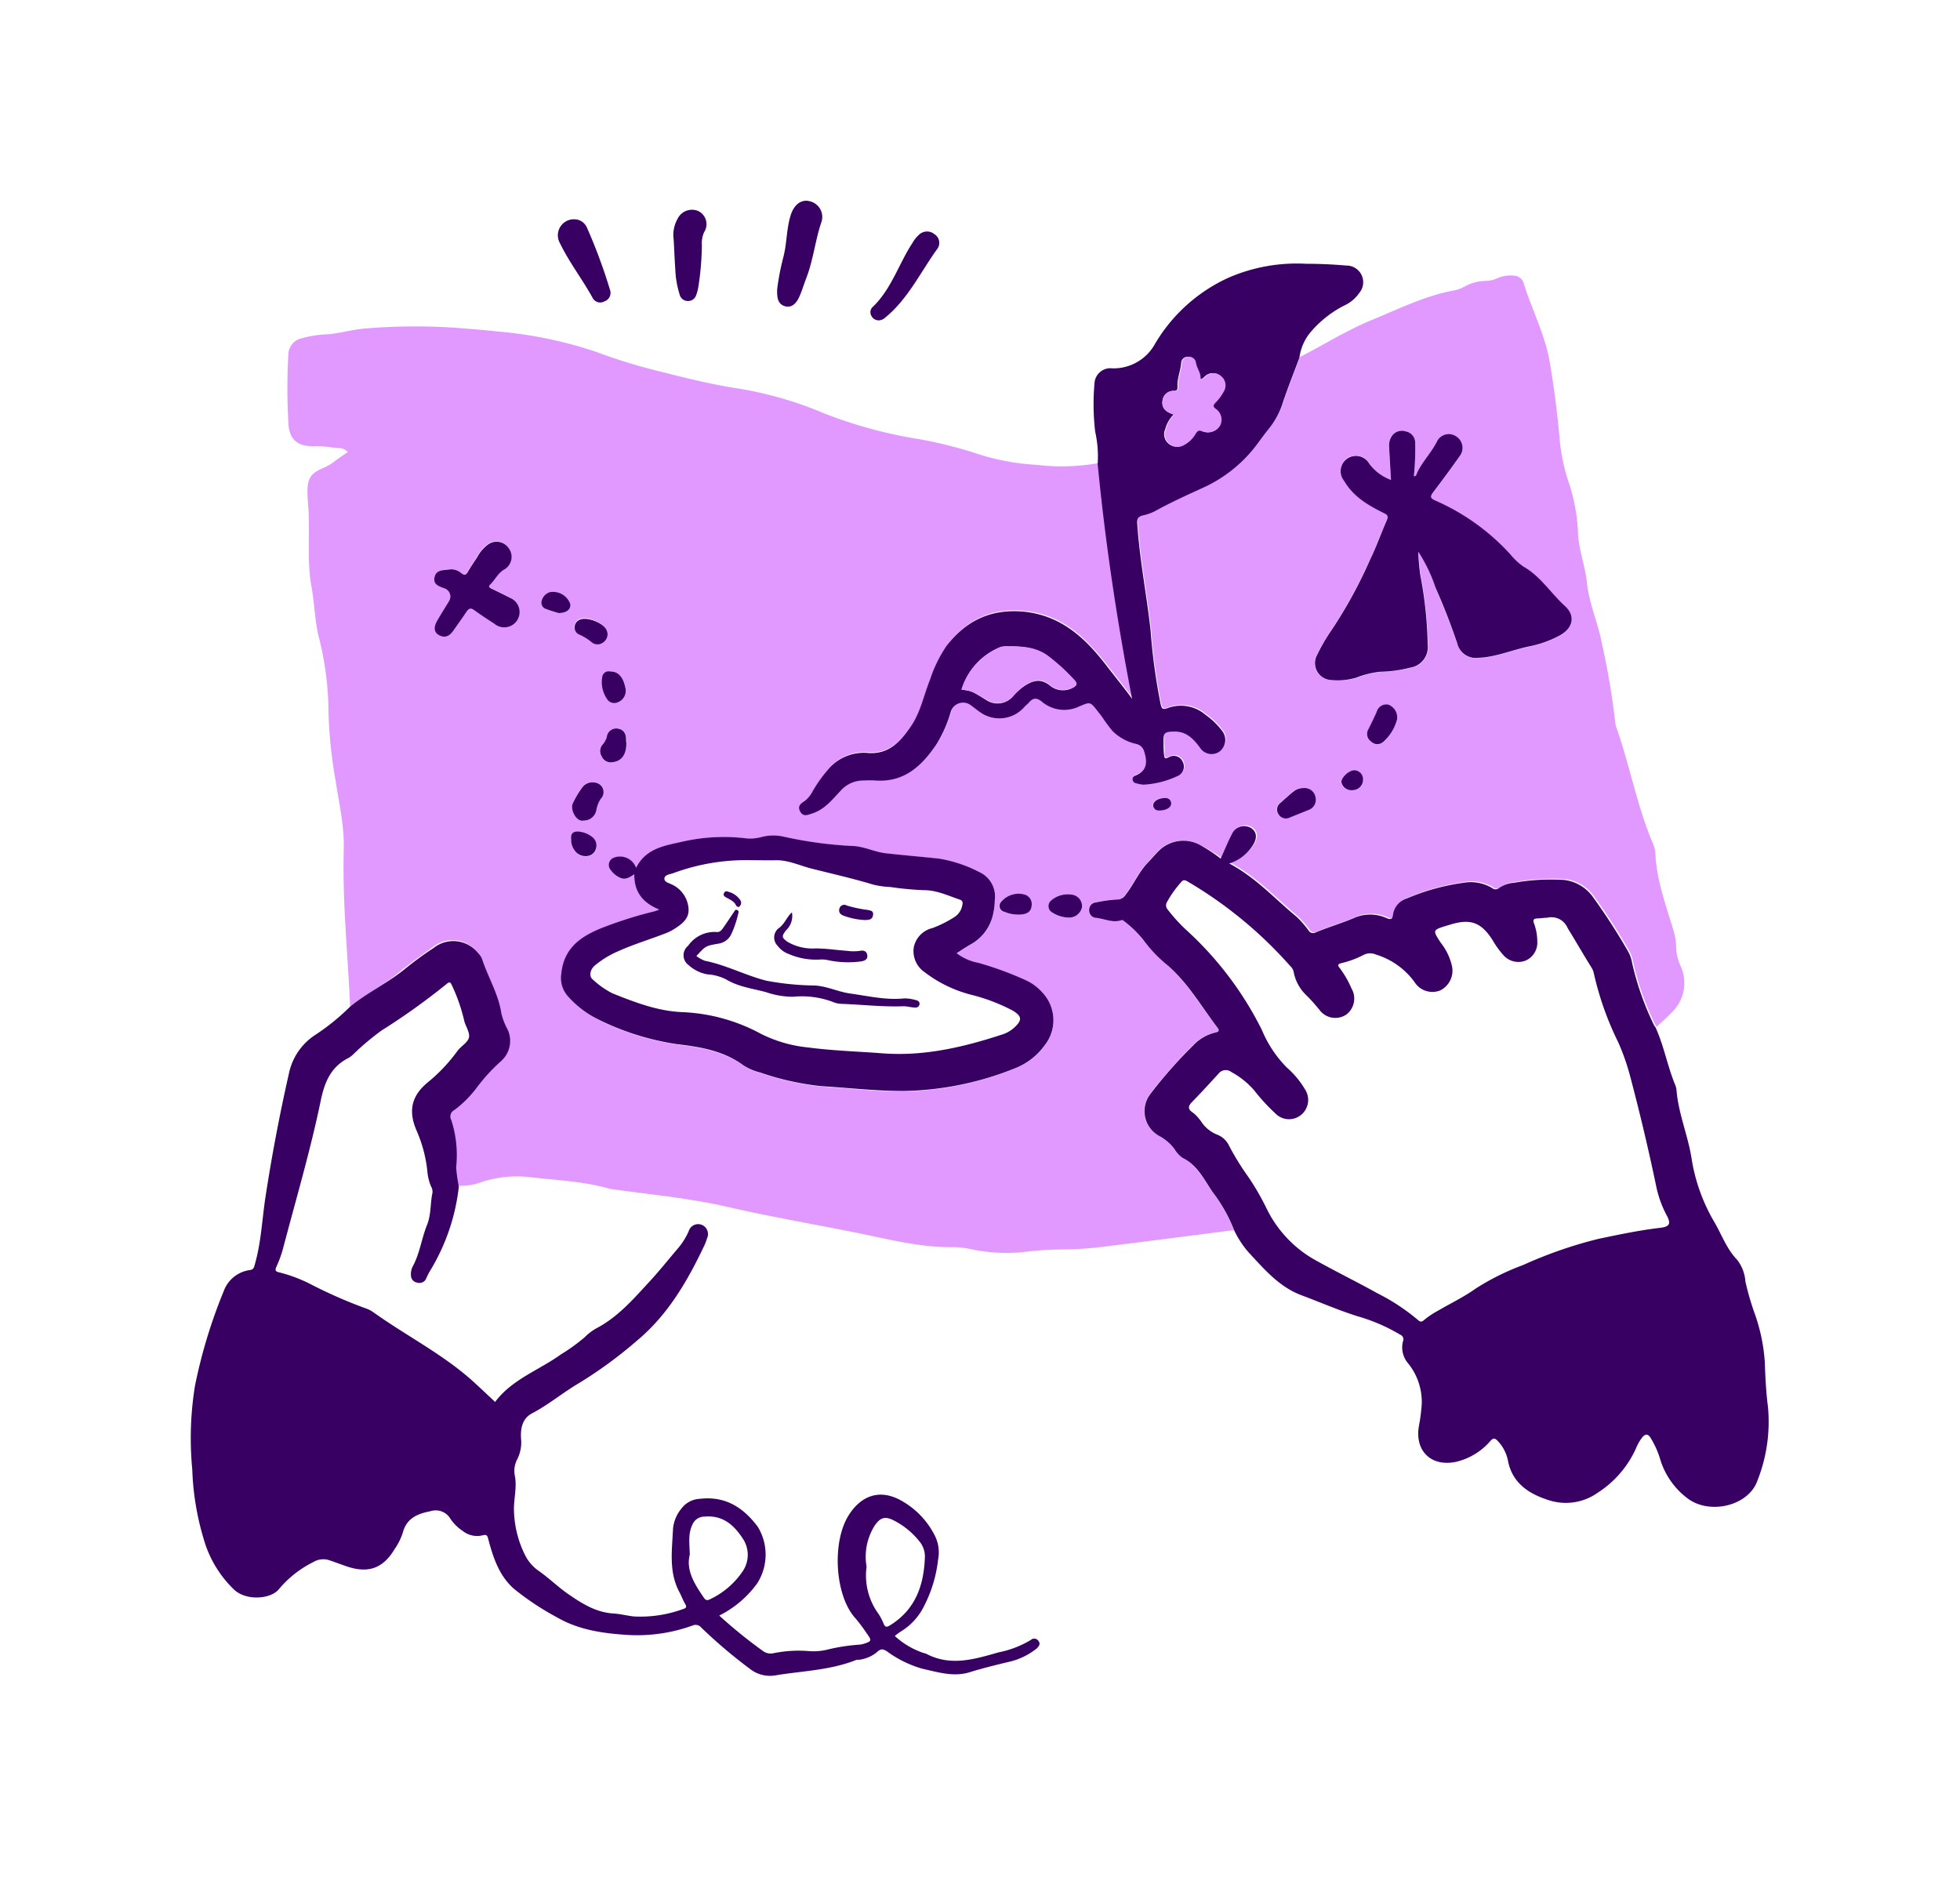 <svg xmlns="http://www.w3.org/2000/svg" viewBox="0 0 268.09 256.68"><defs><style>.cls-1{fill:#e199ff;}.cls-2{fill:#380062;}</style></defs><g id="Layer_3" data-name="Layer 3"><path class="cls-1" d="M47.89,137.68c-.31-7.16-1.07-14.3-.87-21.48.09-3.17-.63-6.26-1.11-9.38a62.75,62.75,0,0,1-1-10.59,42.84,42.84,0,0,0-1.41-9.51c-.45-2.15-.51-4.36-.9-6.51-.58-3.17-.26-6.34-.37-9.51,0-1.14-.17-2.28-.18-3.42,0-1.89.5-2.6,2.23-3.3a7.31,7.31,0,0,0,1.64-1c.52-.39,1.06-.75,1.65-1.16a1.57,1.57,0,0,0-1.19-.53c-1.11-.07-2.2-.31-3.32-.27-2.32.08-3.49-.83-3.61-3.13a81.88,81.88,0,0,1,0-9.53,2.29,2.29,0,0,1,1.81-2.09,15.21,15.21,0,0,1,3.65-.55c1.67-.16,3.28-.64,4.93-.78a81.44,81.44,0,0,1,13.88,0c1.42.12,2.84.23,4.24.39a57.14,57.14,0,0,1,13.74,2.85,74.31,74.31,0,0,0,7.86,2.45c3.67.92,7.33,1.87,11.1,2.46a50.44,50.44,0,0,1,11.9,3.38,62.09,62.09,0,0,0,13.21,3.6,60.31,60.31,0,0,1,8.24,2.1,31.79,31.79,0,0,0,7.83,1.41,28,28,0,0,0,8.38-.24c1,10.71,2.62,21.34,4.71,32.13-1.23-1.68-2.4-3.1-3.53-4.57-3-3.84-6.32-7-11.61-7.38-4.44-.35-7.65,1.39-10.24,4.7a18.57,18.57,0,0,0-2.27,4.65c-.86,2.15-1.3,4.49-2.64,6.41s-2.87,3.75-5.71,3.61a6.39,6.39,0,0,0-5.25,1.87,18.54,18.54,0,0,0-2.46,3.37,3.91,3.91,0,0,1-1.12,1.33c-.54.37-.92.82-.55,1.46s1,.43,1.63.23c1.75-.57,2.8-2,4-3.23a4.1,4.1,0,0,1,3.06-1.28,13.89,13.89,0,0,1,1.58,0c4,.3,6.42-2,8.38-5a17.71,17.71,0,0,0,1.93-4.4,1.75,1.75,0,0,1,2.74-.89c.46.31.88.67,1.35,1a4.54,4.54,0,0,0,6-.79c.19-.21.42-.37.6-.58.56-.65,1-.71,1.78-.11a4.73,4.73,0,0,0,5.14.62c1.46-.61,1.44-.64,2.46.65.23.29.46.58.68.88a19.67,19.67,0,0,0,1.37,1.85,6.65,6.65,0,0,0,3.21,1.76,1.47,1.47,0,0,1,1.16,1.18c.45,1.46.27,2.53-1.24,3.16a.52.52,0,0,0-.38.57.57.57,0,0,0,.5.48,4.41,4.41,0,0,0,1,.19,12.6,12.6,0,0,0,4.63-1.17,1.41,1.41,0,0,0,.7-2,1.31,1.31,0,0,0-1.89-.57c-.54.25-.65.11-.65-.4s0-1.11-.06-1.67c-.05-1.26.16-1.43,1.47-1.45,1.66,0,2.62,1,3.51,2.19a1.88,1.88,0,0,0,2.68.54,2,2,0,0,0,.44-2.71,10.15,10.15,0,0,0-2.36-2.31,5.17,5.17,0,0,0-5.21-.91c-.61.18-.76.16-.92-.52a82.09,82.09,0,0,1-1.38-10.09c-.54-4.89-1.5-9.72-1.83-14.63-.05-.74.19-1,.83-1.14a6.58,6.58,0,0,0,1.56-.55c2.12-1.16,4.3-2.18,6.5-3.17a19.1,19.1,0,0,0,7.69-6.24c.51-.69,1-1.4,1.57-2.06a10.9,10.9,0,0,0,1.81-3.52c.68-2,1.47-4,2.22-6,3.32-1.71,6.5-3.71,10-5.14,3.68-1.51,7.26-3.3,11.24-4a5.74,5.74,0,0,0,1.46-.59,6,6,0,0,1,2.67-.68,3.9,3.9,0,0,0,1.61-.36,4.54,4.54,0,0,1,2.27-.36,1.45,1.45,0,0,1,1.34,1c1.1,3.63,2.92,7,3.57,10.81.58,3.35,1,6.72,1.32,10.1a26.07,26.07,0,0,0,1.18,6.08,25,25,0,0,1,1.38,7.35c.12,2.3,1,4.47,1.22,6.73.32,2.92,1.57,5.58,2.08,8.44a101.41,101.41,0,0,1,1.76,10.41,3.45,3.45,0,0,0,.22,1c1.8,5.13,2.77,10.51,4.87,15.55a4.55,4.55,0,0,1,.42,1.51c.15,3.62,1.4,7,2.42,10.39a8.52,8.52,0,0,1,.42,2.46,6.69,6.69,0,0,0,.61,2.6,5.52,5.52,0,0,1-1.27,6.39c-.63.67-1.33,1.28-2,1.92a3.31,3.31,0,0,1-.29-.47,39.41,39.41,0,0,1-2.93-8.37,4.8,4.8,0,0,0-.59-1.65,84.66,84.66,0,0,0-4.78-7.39,5.65,5.65,0,0,0-3.95-2.32,28.89,28.89,0,0,0-6.83.39,4,4,0,0,0-2.07.73.7.7,0,0,1-.91,0,5.7,5.7,0,0,0-3.56-.78,30.52,30.52,0,0,0-8.12,2.19,2.73,2.73,0,0,0-1.89,2.22c-.08.66-.32.69-.84.49a5.5,5.5,0,0,0-4.25-.14c-1.78.78-3.65,1.31-5.44,2.06a.73.73,0,0,1-1-.21,13.41,13.41,0,0,0-1.63-1.88c-3-2.47-5.62-5.41-9.25-7.32a5.82,5.82,0,0,0,3.11-2.3c.72-1,.75-1.91-.06-2.51a1.82,1.82,0,0,0-2.63.7c-.59,1.11-1,2.28-1.58,3.45A21.43,21.43,0,0,0,164,115.5a4.76,4.76,0,0,0-5.44.76c-.55.48-1,1.09-1.52,1.62-1.29,1.31-2,3-3.11,4.47a1.37,1.37,0,0,1-1.23.66,18.32,18.32,0,0,0-2.84.4,1,1,0,0,0-.93,1.1,1,1,0,0,0,.9,1c1.15.1,2.26.73,3.46.34a.35.35,0,0,1,.4.11,14.5,14.5,0,0,1,2.69,2.62,17.86,17.86,0,0,0,3.26,3.41c2.78,2.44,4.62,5.61,6.82,8.51.25.32.33.57-.23.69a6.11,6.11,0,0,0-3.08,1.79,62.79,62.79,0,0,0-5.77,6.53,3.86,3.86,0,0,0,1.22,5.88,6.47,6.47,0,0,1,2,1.74,3.78,3.78,0,0,0,1.12,1.22c2,1,2.93,3,4.11,4.68a21.31,21.31,0,0,1,2.94,5.22c-6.13.78-12.25,1.59-18.38,2.33a44.61,44.61,0,0,1-4.9.31,46.18,46.18,0,0,0-5.64.37,23.14,23.14,0,0,1-7.09-.42,12.77,12.77,0,0,0-2.29-.27c-4.22.09-8.28-.92-12.35-1.76-6.2-1.28-12.44-2.32-18.61-3.74-5.14-1.18-10.35-1.67-15.55-2.39a4.34,4.34,0,0,1-.72-.13c-3.59-1-7.31-1.14-11-1.57a15.45,15.45,0,0,0-6.4.7,8,8,0,0,1-3.18.5,23,23,0,0,1-.37-2.64,15.57,15.57,0,0,0-.66-6.47,1,1,0,0,1,.45-1.4,15.27,15.27,0,0,0,3-3,24.58,24.58,0,0,1,3.3-3.62,3.7,3.7,0,0,0,.94-4.4,9.23,9.23,0,0,1-.84-2.15c-.39-2.67-1.83-5-2.65-7.48a2.4,2.4,0,0,0-.51-.77,4.34,4.34,0,0,0-6.14-.7c-1.4,1-2.77,2-4.08,3C52.89,134.52,50.18,135.79,47.89,137.68ZM90.16,124.4a3.83,3.83,0,0,1-.68.33,56,56,0,0,0-6.19,1.9c-3.19,1.17-6.1,2.67-6.47,6.66a3.75,3.75,0,0,0,1,3.14,13.24,13.24,0,0,0,3.72,2.89,36.29,36.29,0,0,0,11,3.54c3.25.38,6.42.93,9.17,2.89a7.48,7.48,0,0,0,2.31,1,37.72,37.72,0,0,0,8.29,1.86c3.76.23,7.52.7,11.29.67A42.56,42.56,0,0,0,139,146.07a9.05,9.05,0,0,0,3.88-3.06,5.51,5.51,0,0,0-.34-7.29,6.72,6.72,0,0,0-2.15-1.6,45.2,45.2,0,0,0-6.59-2.42,6.88,6.88,0,0,1-2.94-1.31c.69-.43,1.29-.86,1.94-1.21a6.19,6.19,0,0,0,3-3.93,9.31,9.31,0,0,0,.28-2.1,3.67,3.67,0,0,0-2.07-3.83,18.4,18.4,0,0,0-5.6-1.87c-2.37-.25-4.74-.45-7.1-.71-1.51-.16-2.89-.89-4.42-1a55.61,55.61,0,0,1-9.61-1.27,6.39,6.39,0,0,0-3.22.06,5.83,5.83,0,0,1-2.2.13,25.51,25.51,0,0,0-8.75.53c-2.39.51-4.81,1-6.09,3.52a2.34,2.34,0,0,0-3-1.4,1.06,1.06,0,0,0-.45,1.74,3,3,0,0,0,1.46,1.1c.69.2,1.19-.21,1.74-.54C86.72,122,87.9,123.48,90.16,124.4Zm100.1-58.76a6.49,6.49,0,0,1-3-2.3,2.09,2.09,0,1,0-3.42,2.38c1.25,2.17,3.3,3.34,5.42,4.4.54.27.65.47.41,1-.78,1.78-1.42,3.63-2.28,5.37a62.63,62.63,0,0,1-5.23,9.58,24.55,24.55,0,0,0-2,3.43A2.31,2.31,0,0,0,182,93a8.79,8.79,0,0,0,3.57-.29,12.84,12.84,0,0,1,3.23-.8,17.4,17.4,0,0,0,4.12-.56,2.83,2.83,0,0,0,2.41-3.14,54.81,54.81,0,0,0-1-9.48,26.55,26.55,0,0,1-.28-3.23,21,21,0,0,1,2.27,4.82c1.07,2.51,2.07,5.08,3,7.68a2.59,2.59,0,0,0,2.84,2c2.44-.07,4.68-1.07,7-1.56a14.62,14.62,0,0,0,4.26-1.54c1.76-1,2.1-2.67.62-4-1.92-1.74-3.3-4-5.62-5.35a8.89,8.89,0,0,1-1.83-1.7,30.34,30.34,0,0,0-10.24-7.35c-.73-.31-.76-.56-.31-1.15,1.23-1.62,2.44-3.26,3.61-4.92a1.85,1.85,0,0,0-.44-2.69,1.8,1.8,0,0,0-2.65.65c-.79,1.54-2,2.79-2.76,4.38-.07.15-.08.44-.41.38a36.28,36.28,0,0,0,.18-4.54A1.57,1.57,0,0,0,192.23,59a1.65,1.65,0,0,0-2,.86,2.29,2.29,0,0,0-.25,1.26ZM61.64,77.87h-.18c-.77.12-1.73,0-2,1s.48,1.27,1.28,1.56a1.18,1.18,0,0,1,.67,1.79c-.52.87-1.06,1.74-1.58,2.61s-.43,1.54.19,2,1.4.22,2-.59,1.25-1.76,1.85-2.66c.29-.44.55-.45,1-.15.9.65,1.83,1.26,2.77,1.87A2.1,2.1,0,1,0,69.7,81.7c-.82-.42-1.66-.82-2.49-1.23-.25-.13-.54-.25-.19-.58.72-.66,1.1-1.6,2-2.1a2,2,0,0,0,.52-2.87,2,2,0,0,0-2.78-.53,5.17,5.17,0,0,0-1.55,1.8c-.42.69-.87,1.35-1.28,2-.25.43-.49.44-.87.15A2.14,2.14,0,0,0,61.64,77.87Zm18.2,34.36a1.73,1.73,0,0,0,1.73-1.47,4.24,4.24,0,0,1,.59-1.53,1.31,1.31,0,0,0-.15-2,1.77,1.77,0,0,0-2.24.27,12.42,12.42,0,0,0-1.41,2.31C77.93,110.69,78.87,112.49,79.84,112.23ZM191.09,98.4a1.86,1.86,0,0,0-1.21-2,1.37,1.37,0,0,0-1.58,1c-.36.81-.75,1.61-1.15,2.4a1.27,1.27,0,0,0,.39,1.66,1.21,1.21,0,0,0,1.62.08A6.18,6.18,0,0,0,191.09,98.4Zm-12.82,9.39a2.15,2.15,0,0,0-1.45.5c-.58.46-1.12,1-1.67,1.46a1.15,1.15,0,0,0-.29,1.64,1.17,1.17,0,0,0,1.55.39l2.49-1a1.49,1.49,0,0,0,1-1.74A1.51,1.51,0,0,0,178.27,107.79Zm-92.6-6.1v-.47c0-.8-.27-1.43-1.1-1.56A1.29,1.29,0,0,0,83,100.8a2.82,2.82,0,0,1-.66,1.08,1.35,1.35,0,0,0-.09,1.56,1.33,1.33,0,0,0,1.3.82C84.92,104.21,85.67,103.32,85.67,101.69Zm60.39,23.8a1.8,1.8,0,0,0,1.93-1.37,1.58,1.58,0,0,0-1.41-1.76,3.49,3.49,0,0,0-2.84.83,1,1,0,0,0,.23,1.64A4.29,4.29,0,0,0,146.06,125.49Zm-63-38.86a4.44,4.44,0,0,0-.11-.48c-.38-1-2.77-2-3.75-1.44a1.09,1.09,0,0,0-.64,1,1,1,0,0,0,.63,1,7,7,0,0,1,1.71,1.06,1.25,1.25,0,0,0,1.48.07A1.39,1.39,0,0,0,83.1,86.63Zm.37,5.21a.89.89,0,0,0-1,.72,4.08,4.08,0,0,0,.62,3,1.17,1.17,0,0,0,1.45.48,1.68,1.68,0,0,0,1.05-2C85.23,92.57,84.57,91.84,83.47,91.84Zm55.68,33.25c1.21,0,1.81-.31,1.94-1.12a1.37,1.37,0,0,0-.85-1.58,3.1,3.1,0,0,0-3.33,1,.81.81,0,0,0,.44,1.32A4.79,4.79,0,0,0,139.15,125.09Zm-61-10.36a2.42,2.42,0,0,0,.47,1.59,1.81,1.81,0,0,0,1.76.8,1.34,1.34,0,0,0,1.18-1,1.43,1.43,0,0,0-.49-1.59,3.46,3.46,0,0,0-2-.76C78.36,113.72,78.05,114,78.12,114.73Zm-1.7-30.88c1.12,0,1.7-.55,1.58-1.25A2.49,2.49,0,0,0,75.17,81a1.66,1.66,0,0,0-1.1,1.27.89.89,0,0,0,.49,1A19.34,19.34,0,0,0,76.42,83.85Zm110,22.78a1.23,1.23,0,0,0-1.19-1.28c-.72,0-1.8,1-1.78,1.6a1.4,1.4,0,0,0,1.57,1.12A1.44,1.44,0,0,0,186.44,106.63Zm-27.91,4.23c.95,0,1.7-.41,1.66-1a.74.74,0,0,0-.81-.71c-1,0-1.7.41-1.65,1A.73.73,0,0,0,158.53,110.86Z"/><path class="cls-2" d="M168.81,168.27a21.31,21.31,0,0,0-2.94-5.22c-1.18-1.71-2.07-3.69-4.11-4.68a3.78,3.78,0,0,1-1.12-1.22,6.47,6.47,0,0,0-2-1.74,3.86,3.86,0,0,1-1.22-5.88,62.79,62.79,0,0,1,5.77-6.53,6.11,6.11,0,0,1,3.08-1.79c.56-.12.48-.37.23-.69-2.2-2.9-4-6.07-6.82-8.51a17.86,17.86,0,0,1-3.26-3.41,14.5,14.5,0,0,0-2.69-2.62.35.35,0,0,0-.4-.11c-1.2.39-2.31-.24-3.46-.34a1,1,0,0,1-.9-1,1,1,0,0,1,.93-1.1,18.32,18.32,0,0,1,2.84-.4,1.37,1.37,0,0,0,1.23-.66c1.12-1.44,1.82-3.16,3.11-4.47.52-.53,1-1.14,1.52-1.62a4.76,4.76,0,0,1,5.44-.76,21.43,21.43,0,0,1,2.93,1.92c.53-1.17,1-2.34,1.58-3.45a1.82,1.82,0,0,1,2.63-.7c.81.6.78,1.49.06,2.51a5.82,5.82,0,0,1-3.11,2.3c3.63,1.91,6.25,4.85,9.25,7.32a13.41,13.41,0,0,1,1.63,1.88.73.73,0,0,0,1,.21c1.79-.75,3.66-1.28,5.44-2.06a5.5,5.5,0,0,1,4.25.14c.52.2.76.17.84-.49a2.73,2.73,0,0,1,1.89-2.22,30.52,30.52,0,0,1,8.12-2.19,5.7,5.7,0,0,1,3.56.78.7.7,0,0,0,.91,0,4,4,0,0,1,2.07-.73,28.89,28.89,0,0,1,6.83-.39,5.65,5.65,0,0,1,3.95,2.32,84.66,84.66,0,0,1,4.78,7.39,4.8,4.8,0,0,1,.59,1.65,39.41,39.41,0,0,0,2.93,8.37,3.31,3.31,0,0,0,.29.47c1.12,2.48,1.6,5.18,2.62,7.71a2.75,2.75,0,0,1,.23.79c.25,3.29,1.62,6.34,2.09,9.57a24.65,24.65,0,0,0,3.11,8.56c1,1.72,1.66,3.64,3.09,5.12a5.44,5.44,0,0,1,1.14,3,38.45,38.45,0,0,0,1.26,4.34,24.47,24.47,0,0,1,1.39,6.67c.07,2,.17,4.08.43,6.1a21.8,21.8,0,0,1-1.44,10.1c-1.2,3.45-6.52,4.72-9.55,2.43a10.5,10.5,0,0,1-3.81-5.56,12,12,0,0,0-1.23-2.68c-.42-.73-.85-.51-1.2-.06a6.52,6.52,0,0,0-.85,1.53,14.12,14.12,0,0,1-5.21,6,7.54,7.54,0,0,1-6.57,1.05c-2.6-.8-5-2.19-5.67-5.28a5.45,5.45,0,0,0-1.43-2.86c-.37-.37-.57-.47-1,0a8.9,8.9,0,0,1-4.58,2.83c-3.37.79-5.75-1.33-5.22-4.75a25.91,25.91,0,0,0,.4-3,8.38,8.38,0,0,0-1.84-5.67,3.35,3.35,0,0,1-.73-3,.69.69,0,0,0-.38-.95,24.27,24.27,0,0,0-5.68-2.47c-2.66-.82-5.2-1.94-7.8-2.91-3.05-1.13-5.13-3.59-7.27-5.9A13.12,13.12,0,0,1,168.81,168.27Zm42.82-42.75c-.47,0-.93.09-1.39.1s-.6.2-.42.67a7.08,7.08,0,0,1,.45,2.45,2.66,2.66,0,0,1-1.65,2.66,2.72,2.72,0,0,1-3-.78,12,12,0,0,1-1.44-2c-1.54-2.44-3-3-5.72-2.19l-.53.16c-2,.61-2,.61-.86,2.36a7.93,7.93,0,0,1,1.54,3.23,3,3,0,0,1-1.66,3.3,2.9,2.9,0,0,1-3.49-1.19,10.19,10.19,0,0,0-5.25-3.73,2,2,0,0,0-1.61,0,12.91,12.91,0,0,1-3.12,1.17c-.45.1-.58.3-.23.67a13.66,13.66,0,0,1,1.61,2.8,2.74,2.74,0,0,1-.72,3.57,2.69,2.69,0,0,1-3.65-.63,24.18,24.18,0,0,0-1.79-2,5.87,5.87,0,0,1-1.75-3.2,1.47,1.47,0,0,0-.45-.79,57.73,57.73,0,0,0-14.1-11.61c-.37-.22-.6-.2-.85.12a14.55,14.55,0,0,0-1.93,2.72.86.86,0,0,0,.08,1,22.42,22.42,0,0,0,2.76,3,46.62,46.62,0,0,1,10.13,13.47A16.14,16.14,0,0,0,176,146a12.3,12.3,0,0,1,2.54,3.06,2.64,2.64,0,0,1-.58,3.43,2.6,2.6,0,0,1-3.54-.23,25.66,25.66,0,0,1-2.82-3.07,11.08,11.08,0,0,0-3.15-2.55,1.26,1.26,0,0,0-1.8.23c-1.19,1.3-2.38,2.6-3.61,3.86-.58.59-.57,1,.14,1.46a5.54,5.54,0,0,1,1.13,1.23,4.71,4.71,0,0,0,2.1,1.74,3,3,0,0,1,1.69,1.52,35.47,35.47,0,0,0,2.61,4.24,35,35,0,0,1,2.51,4.32,16.19,16.19,0,0,0,7,7.28c2.7,1.5,5.48,2.86,8.17,4.36a28.13,28.13,0,0,1,5.56,3.66c.34.31.54.26.84,0a11.26,11.26,0,0,1,1.92-1.28c1.7-1,3.53-1.87,5.11-3a33.29,33.29,0,0,1,6.52-3.24,59.33,59.33,0,0,1,10.31-3.58c2.78-.58,5.56-1.17,8.39-1.5,1.34-.16,1.54-.55.95-1.68a14.8,14.8,0,0,1-1.41-3.81Q225,154.86,223,147.3a31.26,31.26,0,0,0-1.64-4.71A42.09,42.09,0,0,1,218,133.1a2.39,2.39,0,0,0-.31-.76c-1.12-1.78-2.15-3.61-3.26-5.39A2.4,2.4,0,0,0,211.63,125.52Z"/><path class="cls-2" d="M47.89,137.68c2.29-1.89,5-3.16,7.31-5,1.31-1.07,2.68-2.09,4.08-3a4.34,4.34,0,0,1,6.14.7,2.4,2.4,0,0,1,.51.77c.82,2.51,2.26,4.81,2.65,7.48a9.23,9.23,0,0,0,.84,2.15,3.7,3.7,0,0,1-.94,4.4,24.58,24.58,0,0,0-3.3,3.62,15.27,15.27,0,0,1-3,3,1,1,0,0,0-.45,1.4,15.57,15.57,0,0,1,.66,6.47,23,23,0,0,0,.37,2.64,28.17,28.17,0,0,1-4,11.61,9.61,9.61,0,0,0-.45.91,1,1,0,0,1-1.23.6,1,1,0,0,1-.87-1,2.33,2.33,0,0,1,.22-1.17c1-1.82,1.23-3.88,2-5.77.55-1.39.41-2.93.73-4.38a1.62,1.62,0,0,0-.22-.88,7,7,0,0,1-.49-2.06A18.49,18.49,0,0,0,57,154.68c-1.2-2.73-.73-4.82,1.57-6.69a22.89,22.89,0,0,0,4-4.25c.5-.67,1.44-1.16,1.58-1.86s-.5-1.54-.67-2.34a24,24,0,0,0-1.68-4.8c-.21-.47-.34-.45-.7-.17a91.44,91.44,0,0,1-8.89,6.36,35.29,35.29,0,0,0-3.9,3.28,3.19,3.19,0,0,1-.66.5c-2.38,1.2-3.25,3.28-3.77,5.78-1.41,6.84-3.4,13.54-5.17,20.28a15.8,15.8,0,0,1-.92,2.52c-.22.5-.05.63.38.73a20.76,20.76,0,0,1,4.08,1.5,64.49,64.49,0,0,0,7.61,3.37,4.43,4.43,0,0,1,1.25.62c4.49,3.21,9.48,5.71,13.61,9.44,1,.91,2,1.86,3,2.8,2.31-3.1,6-4.34,9-6.5a26.29,26.29,0,0,0,3.22-2.32,7.37,7.37,0,0,1,1.61-1.24c2.84-1.48,4.92-3.82,7-6.09,1.51-1.6,2.87-3.33,4.3-5a9.7,9.7,0,0,0,1.35-2.2,1.35,1.35,0,0,1,1.78-.88,1.37,1.37,0,0,1,.73,1.85,7.6,7.6,0,0,1-.38,1c-2.31,4.87-5,9.5-9.21,13a59.51,59.51,0,0,1-7.82,5.74c-2.25,1.31-4.24,3-6.55,4.21-1.33.71-1.6,2.12-1.47,3.59a5.05,5.05,0,0,1-.54,2.69,3.46,3.46,0,0,0-.32,2.25c.33,1.65-.21,3.29-.11,5a14.34,14.34,0,0,0,1.64,6.1,5.85,5.85,0,0,0,1.87,2c1.31.94,2.48,2.07,3.79,3,1.88,1.3,3.86,2.59,6.29,2.73.95.06,1.88.31,2.84.41a17,17,0,0,0,6.65-1c.5-.15.58-.3.31-.75s-.49-1.06-.77-1.58c-1.49-2.78-1-5.78-.87-8.72a5.06,5.06,0,0,1,1.14-2.7A3.33,3.33,0,0,1,95.72,205c3.47-.41,5.94,1.17,7.92,3.81a7.29,7.29,0,0,1-.09,7.78,14.32,14.32,0,0,1-4.47,4l-.7.38a66.57,66.57,0,0,0,6,4.86,1.76,1.76,0,0,0,1.4.29,17.09,17.09,0,0,1,4.89-.29,8,8,0,0,0,2.67-.25,26,26,0,0,1,4.12-.63,2.86,2.86,0,0,0,.64-.11c1.13-.34,1.17-.46.47-1.41a22.92,22.92,0,0,0-1.55-2.08c-2.83-3.06-3.31-10.56-.83-14.27,1.66-2.51,4.06-3.37,6.78-2a11.27,11.27,0,0,1,4.92,5,5.09,5.09,0,0,1,.43,3.17,18.27,18.27,0,0,1-1.94,6.44,8.34,8.34,0,0,1-3.14,3.44,8.41,8.41,0,0,0-.85.63,11,11,0,0,0,3.92,2.32,2.06,2.06,0,0,1,.44.14c3.33,1.73,6.59.7,9.87-.23a13.6,13.6,0,0,0,4.38-1.69.69.69,0,0,1,1.05.15c.29.39.08.69-.23,1a9.41,9.41,0,0,1-4.07,1.9c-1.71.42-3.42.84-5.1,1.36-2.21.69-4.34,0-6.48-.47a15.32,15.32,0,0,1-4.88-2.4c-.44-.27-.75-.37-1.2,0a4.69,4.69,0,0,1-2.67,1.18,1.17,1.17,0,0,0-.27,0c-3.55,1.43-7.35,1.51-11,2.11a4.42,4.42,0,0,1-3.58-.88,68.57,68.57,0,0,1-6.64-5.63,1,1,0,0,0-1.18-.3,22.29,22.29,0,0,1-8.83,1.3c-3.4-.21-6.75-.68-9.71-2.4a37.17,37.17,0,0,1-5.93-3.93c-2-1.77-2.82-4.24-3.48-6.73-.13-.5-.18-.73-.79-.57a3.16,3.16,0,0,1-2.72-.6,6,6,0,0,1-1.7-1.69,2.33,2.33,0,0,0-2.74-1c-1.75.34-3.24.95-3.76,2.94A8.25,8.25,0,0,1,54,211.83c-1.56,2.66-3.6,3.41-6.54,2.42-.82-.28-1.62-.59-2.44-.86a2.62,2.62,0,0,0-2.15.25,14.59,14.59,0,0,0-4.7,3.69c-1.11,1.42-4.6,1.68-6.24,0a15.43,15.43,0,0,1-3.79-5.95A37.2,37.2,0,0,1,26.3,201a44.82,44.82,0,0,1,.37-11.46A70.53,70.53,0,0,1,30.6,176.6a4.43,4.43,0,0,1,3.58-2.89c.5-.07.56-.34.66-.72.89-3.05,1-6.21,1.48-9.32q1.3-8.47,3.2-16.85a8.31,8.31,0,0,1,3.63-5.29A30.69,30.69,0,0,0,47.89,137.68Zm70.64,76.6a8.9,8.9,0,0,0,1.65,6.48,8.54,8.54,0,0,1,.68,1.31c.2.48.38.53.86.24,3.44-2.11,4.62-5.37,4.78-9.17a3.22,3.22,0,0,0-.63-2.18,10.63,10.63,0,0,0-3.77-3.08c-1.13-.54-1.76-.25-2.48.81A8,8,0,0,0,118.53,214.28Zm-24.18-1.65c-.55,2.11.63,4,1.9,5.86.26.39.46.45.88.24a11.11,11.11,0,0,0,4.4-3.74,4,4,0,0,0,.17-4.4c-1.16-1.83-2.69-3.38-5.27-3.16a1.78,1.78,0,0,0-1.71,1.07C94.11,209.74,94.3,211,94.35,212.63Z"/><path class="cls-2" d="M177.73,48.94c-.75,2-1.54,4-2.22,6a10.9,10.9,0,0,1-1.81,3.52c-.55.66-1.06,1.37-1.57,2.06a19.1,19.1,0,0,1-7.69,6.24c-2.2,1-4.38,2-6.5,3.17a6.58,6.58,0,0,1-1.56.55c-.64.15-.88.4-.83,1.14.33,4.91,1.29,9.74,1.83,14.63a82.09,82.09,0,0,0,1.38,10.09c.16.68.31.7.92.52a5.17,5.17,0,0,1,5.21.91,10.15,10.15,0,0,1,2.36,2.31,2,2,0,0,1-.44,2.71,1.88,1.88,0,0,1-2.68-.54c-.89-1.18-1.85-2.23-3.51-2.19-1.31,0-1.52.19-1.47,1.45,0,.56,0,1.12.06,1.67s.11.65.65.4a1.31,1.31,0,0,1,1.89.57,1.41,1.41,0,0,1-.7,2,12.6,12.6,0,0,1-4.63,1.17,4.41,4.41,0,0,1-1-.19.57.57,0,0,1-.5-.48.52.52,0,0,1,.38-.57c1.51-.63,1.69-1.7,1.24-3.16a1.47,1.47,0,0,0-1.16-1.18,6.65,6.65,0,0,1-3.21-1.76,19.67,19.67,0,0,1-1.37-1.85c-.22-.3-.45-.59-.68-.88-1-1.29-1-1.26-2.46-.65a4.73,4.73,0,0,1-5.14-.62c-.73-.6-1.22-.54-1.78.11-.18.21-.41.37-.6.58a4.54,4.54,0,0,1-6,.79c-.47-.31-.89-.67-1.35-1a1.75,1.75,0,0,0-2.74.89,17.71,17.71,0,0,1-1.93,4.4c-2,3-4.43,5.28-8.38,5a13.89,13.89,0,0,0-1.58,0,4.1,4.1,0,0,0-3.06,1.28c-1.19,1.24-2.24,2.66-4,3.23-.62.2-1.21.49-1.63-.23s0-1.09.55-1.46a3.91,3.91,0,0,0,1.12-1.33,18.54,18.54,0,0,1,2.46-3.37,6.39,6.39,0,0,1,5.25-1.87c2.84.14,4.35-1.65,5.71-3.61s1.78-4.26,2.64-6.41a18.57,18.57,0,0,1,2.27-4.65c2.59-3.31,5.8-5,10.24-4.7,5.29.42,8.66,3.54,11.61,7.38,1.13,1.47,2.3,2.89,3.53,4.57-2.09-10.79-3.67-21.42-4.71-32.13a15.54,15.54,0,0,0-.34-4.41,32.24,32.24,0,0,1-.09-6.66,2.17,2.17,0,0,1,2.42-2A6.47,6.47,0,0,0,158,47a22.5,22.5,0,0,1,10-9,23.4,23.4,0,0,1,10.67-1.92q2.73,0,5.46.24a2.28,2.28,0,0,1,1.79,3.75,5.09,5.09,0,0,1-2.12,1.75,14.91,14.91,0,0,0-4.71,3.82A6.86,6.86,0,0,0,177.73,48.94ZM131.52,94.32c1.39.19,1.39.19,3.36,1.41a2.77,2.77,0,0,0,3.68-.5,8.94,8.94,0,0,1,1.13-1.09c1.62-1.24,2.73-1.32,3.93-.37a2.78,2.78,0,0,0,3.15.28c.5-.27.63-.57.17-1a26.88,26.88,0,0,0-3.61-3.3c-1.78-1.3-3.84-1.37-5.92-1.32a2.36,2.36,0,0,0-1,.28A9.1,9.1,0,0,0,131.52,94.32Zm29-37.62a4.48,4.48,0,0,0-1.14,2,1.68,1.68,0,0,0,.48,2,1.77,1.77,0,0,0,2.08.12,4,4,0,0,0,1.5-1.48c.27-.43.5-.58,1-.36a1.89,1.89,0,0,0,2.34-.76,1.78,1.78,0,0,0-.57-2.3c-.47-.35-.34-.52-.06-.84a6.5,6.5,0,0,0,1.15-1.55,1.62,1.62,0,0,0-.38-2.1,1.55,1.55,0,0,0-2.12.05c-.18.14-.32.39-.69.36.09-.83-.51-1.47-.63-2.27a.89.89,0,0,0-.92-.76.87.87,0,0,0-1,.81c-.07,1.11-.58,2.15-.5,3.28,0,.38-.06.56-.49.56A1.5,1.5,0,0,0,159,54.86C158.88,55.88,159.52,56.38,160.57,56.7Z"/><path class="cls-2" d="M106.3,39.56a34.41,34.41,0,0,1,.86-4.44c.48-1.88.41-3.86,1-5.72.46-1.42,1.45-2.19,2.61-1.87a2.2,2.2,0,0,1,1.56,2.91c-.84,2.51-1.1,5.18-2.07,7.66-.32.83-.57,1.7-.94,2.51-.5,1.1-1.19,1.51-2,1.26C106.38,41.55,106.27,40.73,106.3,39.56Z"/><path class="cls-2" d="M92.14,32.74a4.51,4.51,0,0,1,.56-2.85,2.18,2.18,0,0,1,2.86-1,2,2,0,0,1,.74,2.88A3.72,3.72,0,0,0,96,33.5a38.69,38.69,0,0,1-.49,5.8,6.24,6.24,0,0,1-.29,1.07,1.16,1.16,0,0,1-1.14.8,1.15,1.15,0,0,1-1.1-.83,13.09,13.09,0,0,1-.61-3.45C92.27,35.51,92.23,34.12,92.14,32.74Z"/><path class="cls-2" d="M78.68,30a1.87,1.87,0,0,1,1.6,1.13,73.43,73.43,0,0,1,3.15,8.5,1.22,1.22,0,0,1-.76,1.59,1.16,1.16,0,0,1-1.61-.48c-1.4-2.54-3.19-4.84-4.46-7.46A2.19,2.19,0,0,1,78.68,30Z"/><path class="cls-2" d="M120.3,43.81a1.11,1.11,0,0,1-1.07-.54,1,1,0,0,1,.06-1.21c2.62-2.45,3.61-5.92,5.51-8.82a4.5,4.5,0,0,1,1-1.22,1.58,1.58,0,0,1,2,0,1.4,1.4,0,0,1,.42,2c-2.31,3.18-4,6.85-7.12,9.4A1.39,1.39,0,0,1,120.3,43.81Z"/><path class="cls-2" d="M90.16,124.4c-2.26-.92-3.44-2.42-3.4-4.81-.55.33-1.05.74-1.74.54a3,3,0,0,1-1.46-1.1,1.06,1.06,0,0,1,.45-1.74,2.34,2.34,0,0,1,3,1.4c1.28-2.56,3.7-3,6.09-3.52a25.51,25.51,0,0,1,8.75-.53,5.83,5.83,0,0,0,2.2-.13,6.39,6.39,0,0,1,3.22-.06,55.61,55.61,0,0,0,9.61,1.27c1.53.13,2.91.86,4.42,1,2.36.26,4.73.46,7.1.71a18.4,18.4,0,0,1,5.6,1.87,3.67,3.67,0,0,1,2.07,3.83,9.31,9.31,0,0,1-.28,2.1,6.19,6.19,0,0,1-3,3.93c-.65.35-1.25.78-1.94,1.21a6.88,6.88,0,0,0,2.94,1.31,45.2,45.2,0,0,1,6.59,2.42,6.72,6.72,0,0,1,2.15,1.6,5.51,5.51,0,0,1,.34,7.29,9.05,9.05,0,0,1-3.88,3.06,42.56,42.56,0,0,1-15.44,3.17c-3.77,0-7.53-.44-11.29-.67a37.72,37.72,0,0,1-8.29-1.86,7.48,7.48,0,0,1-2.31-1c-2.75-2-5.92-2.51-9.17-2.89a36.29,36.29,0,0,1-11-3.54,13.24,13.24,0,0,1-3.72-2.89,3.75,3.75,0,0,1-1-3.14c.37-4,3.28-5.49,6.47-6.66a56,56,0,0,1,6.19-1.9A3.83,3.83,0,0,0,90.16,124.4Zm12.45-6.75a28.71,28.71,0,0,0-10.54,1.78c-.45.16-1.15.2-1.19.72s.67.63,1.09.86a3.94,3.94,0,0,1,2.21,3.28c.1,1.35-.9,2.09-1.91,2.74a6.24,6.24,0,0,1-1.15.59c-2.15.84-4.37,1.5-6.49,2.45a13.09,13.09,0,0,0-3.29,2c-.65.57-.78,1.48-.3,1.86a11.8,11.8,0,0,0,2.7,1.92c3.07,1.23,6.17,2.43,9.52,2.58a24.67,24.67,0,0,1,10.88,3,18.38,18.38,0,0,0,6.36,1.83c3.4.45,6.84.55,10.26.81,5.64.42,11-.84,16.27-2.56a4.43,4.43,0,0,0,1.74-1c1.07-1,1-1.51-.21-2.27a25.43,25.43,0,0,0-5.78-2.2,17.62,17.62,0,0,1-6.29-3.06,3.49,3.49,0,0,1-1.51-3.37,3.39,3.39,0,0,1,2.55-2.67,15.53,15.53,0,0,0,3-1.5,2.41,2.41,0,0,0,1.11-1.73c.07-.32,0-.54-.31-.65-1.63-.54-3.21-1.33-5-1.31a43.48,43.48,0,0,1-4.55-.43,11.77,11.77,0,0,1-2.38-.34c-2.74-.83-5.54-1.46-8.32-2.16-1.67-.41-3.24-1.21-5-1.16C104.9,117.68,103.75,117.65,102.61,117.65Z"/><path class="cls-2" d="M190.26,65.64,190,61.12a2.29,2.29,0,0,1,.25-1.26,1.65,1.65,0,0,1,2-.86,1.57,1.57,0,0,1,1.32,1.58,36.28,36.28,0,0,1-.18,4.54c.33.06.34-.23.41-.38.73-1.59,2-2.84,2.76-4.38a1.8,1.8,0,0,1,2.65-.65,1.85,1.85,0,0,1,.44,2.69c-1.17,1.66-2.38,3.3-3.61,4.92-.45.59-.42.84.31,1.15a30.34,30.34,0,0,1,10.24,7.35,8.89,8.89,0,0,0,1.83,1.7c2.32,1.33,3.7,3.61,5.62,5.35,1.48,1.34,1.14,3-.62,4a14.62,14.62,0,0,1-4.26,1.54c-2.35.49-4.59,1.49-7,1.56a2.59,2.59,0,0,1-2.84-2c-.89-2.6-1.89-5.17-3-7.68A21,21,0,0,0,194,75.47a26.55,26.55,0,0,0,.28,3.23,54.81,54.81,0,0,1,1,9.48,2.83,2.83,0,0,1-2.41,3.14,17.4,17.4,0,0,1-4.12.56,12.84,12.84,0,0,0-3.23.8A8.79,8.79,0,0,1,182,93a2.31,2.31,0,0,1-1.83-3.45,24.55,24.55,0,0,1,2-3.43,62.63,62.63,0,0,0,5.23-9.58c.86-1.74,1.5-3.59,2.28-5.37.24-.55.13-.75-.41-1-2.12-1.06-4.17-2.23-5.42-4.4a2.09,2.09,0,1,1,3.42-2.38A6.49,6.49,0,0,0,190.26,65.64Z"/><path class="cls-2" d="M61.64,77.87a2.14,2.14,0,0,1,1.46.52c.38.29.62.28.87-.15.41-.7.86-1.36,1.28-2a5.17,5.17,0,0,1,1.55-1.8,2,2,0,0,1,2.78.53,2,2,0,0,1-.52,2.87c-.94.5-1.32,1.44-2,2.1-.35.33-.06.45.19.58.83.41,1.67.81,2.49,1.23a2.1,2.1,0,1,1-2.11,3.57c-.94-.61-1.87-1.22-2.77-1.87-.41-.3-.67-.29-1,.15-.6.9-1.23,1.78-1.85,2.66s-1.3,1-2,.59-.69-1.14-.19-2,1.06-1.74,1.58-2.61a1.18,1.18,0,0,0-.67-1.79c-.8-.29-1.53-.56-1.28-1.56s1.2-.88,2-1Z"/><path class="cls-2" d="M79.84,112.23c-1,.26-1.91-1.54-1.48-2.38a12.42,12.42,0,0,1,1.41-2.31,1.77,1.77,0,0,1,2.24-.27,1.31,1.31,0,0,1,.15,2,4.24,4.24,0,0,0-.59,1.53A1.73,1.73,0,0,1,79.84,112.23Z"/><path class="cls-2" d="M191.09,98.4a6.18,6.18,0,0,1-1.93,3.11,1.21,1.21,0,0,1-1.62-.08,1.27,1.27,0,0,1-.39-1.66c.4-.79.79-1.59,1.15-2.4a1.37,1.37,0,0,1,1.58-1A1.86,1.86,0,0,1,191.09,98.4Z"/><path class="cls-2" d="M178.27,107.79a1.51,1.51,0,0,1,1.67,1.27,1.49,1.49,0,0,1-1,1.74l-2.49,1a1.17,1.17,0,0,1-1.55-.39,1.15,1.15,0,0,1,.29-1.64c.55-.49,1.09-1,1.67-1.46A2.15,2.15,0,0,1,178.27,107.79Z"/><path class="cls-2" d="M85.67,101.69c0,1.63-.75,2.52-2.08,2.57a1.33,1.33,0,0,1-1.3-.82,1.35,1.35,0,0,1,.09-1.56A2.82,2.82,0,0,0,83,100.8a1.29,1.29,0,0,1,1.53-1.14c.83.13,1.13.76,1.1,1.56Z"/><path class="cls-2" d="M146.06,125.49a4.29,4.29,0,0,1-2.09-.66,1,1,0,0,1-.23-1.64,3.49,3.49,0,0,1,2.84-.83,1.58,1.58,0,0,1,1.41,1.76A1.8,1.8,0,0,1,146.06,125.49Z"/><path class="cls-2" d="M83.1,86.63a1.39,1.39,0,0,1-.68,1.29,1.25,1.25,0,0,1-1.48-.07,7,7,0,0,0-1.71-1.06,1,1,0,0,1-.63-1,1.09,1.09,0,0,1,.64-1c1-.51,3.37.41,3.75,1.44A4.44,4.44,0,0,1,83.1,86.63Z"/><path class="cls-2" d="M83.47,91.84c1.1,0,1.76.73,2.07,2.22a1.68,1.68,0,0,1-1.05,2A1.17,1.17,0,0,1,83,95.56a4.08,4.08,0,0,1-.62-3A.89.89,0,0,1,83.47,91.84Z"/><path class="cls-2" d="M139.15,125.09a4.79,4.79,0,0,1-1.8-.39.81.81,0,0,1-.44-1.32,3.1,3.1,0,0,1,3.33-1,1.37,1.37,0,0,1,.85,1.58C141,124.78,140.36,125.12,139.15,125.09Z"/><path class="cls-2" d="M78.12,114.73c-.07-.71.24-1,.9-1a3.46,3.46,0,0,1,2,.76,1.43,1.43,0,0,1,.49,1.59,1.34,1.34,0,0,1-1.18,1,1.81,1.81,0,0,1-1.76-.8A2.42,2.42,0,0,1,78.12,114.73Z"/><path class="cls-2" d="M76.42,83.85a19.34,19.34,0,0,1-1.86-.6.89.89,0,0,1-.49-1A1.66,1.66,0,0,1,75.17,81,2.49,2.49,0,0,1,78,82.6C78.12,83.3,77.54,83.84,76.42,83.85Z"/><path class="cls-2" d="M186.44,106.63a1.44,1.44,0,0,1-1.4,1.44,1.4,1.4,0,0,1-1.57-1.12c0-.64,1.06-1.61,1.78-1.6A1.23,1.23,0,0,1,186.44,106.63Z"/><path class="cls-2" d="M158.53,110.86a.73.73,0,0,1-.8-.71c0-.55.69-1,1.65-1a.74.74,0,0,1,.81.71C160.23,110.45,159.48,110.87,158.53,110.86Z"/><path class="cls-1" d="M131.52,94.32a9.1,9.1,0,0,1,4.92-5.66,2.36,2.36,0,0,1,1-.28c2.08,0,4.14,0,5.92,1.32a26.88,26.88,0,0,1,3.61,3.3c.46.48.33.78-.17,1a2.78,2.78,0,0,1-3.15-.28c-1.2-1-2.31-.87-3.93.37a8.94,8.94,0,0,0-1.13,1.09,2.77,2.77,0,0,1-3.68.5C132.91,94.51,132.91,94.51,131.52,94.32Z"/><path class="cls-1" d="M160.57,56.7c-1-.32-1.69-.82-1.56-1.84a1.5,1.5,0,0,1,1.66-1.39c.43,0,.52-.18.49-.56-.08-1.13.43-2.17.5-3.28a.87.87,0,0,1,1-.81.89.89,0,0,1,.92.76c.12.8.72,1.44.63,2.27.37,0,.51-.22.69-.36a1.55,1.55,0,0,1,2.12-.05,1.62,1.62,0,0,1,.38,2.1,6.5,6.5,0,0,1-1.15,1.55c-.28.32-.41.49.06.84a1.78,1.78,0,0,1,.57,2.3,1.89,1.89,0,0,1-2.34.76c-.52-.22-.75-.07-1,.36a4,4,0,0,1-1.5,1.48,1.77,1.77,0,0,1-2.08-.12,1.68,1.68,0,0,1-.48-2A4.48,4.48,0,0,1,160.57,56.7Z"/><path class="cls-2" d="M95.25,130.76a4.6,4.6,0,0,0,1.17.65c2.92.58,5.54,2,8.43,2.73a37.75,37.75,0,0,0,6.6.65c1.69.1,3.2.87,4.86,1.1,2.47.34,4.9.93,7.42.66a5.83,5.83,0,0,1,1.55.24c.3.06.53.23.49.57a.53.53,0,0,1-.62.44c-.55,0-1.1-.19-1.64-.17-2.81.1-5.6-.23-8.4-.33a3.05,3.05,0,0,1-1-.19,12.07,12.07,0,0,0-5.64-.78,11.45,11.45,0,0,1-3.72-.64c-1.84-.49-3.75-.72-5.44-1.74a6.63,6.63,0,0,0-2.58-.69A5.14,5.14,0,0,1,94.19,132a1.65,1.65,0,0,1-.08-2.63,4.41,4.41,0,0,1,4-1.89c.41,0,.64-.33.85-.63.48-.69.93-1.38,1.4-2.07.12-.17.2-.44.48-.31s.17.35.12.56a14.19,14.19,0,0,1-.92,2.71,2.32,2.32,0,0,1-1.8,1.33C96.53,129.37,96.53,129.36,95.25,130.76Z"/><path class="cls-2" d="M108.32,124.79a2.7,2.7,0,0,1-.8,2.45c-.62.79-.63,1,.22,1.59a6.82,6.82,0,0,0,3.81.89c1.46,0,2.88.23,4.32.33a6.41,6.41,0,0,0,1.75,0c.48-.09.9,0,1,.56s-.27.77-.75.87a13.28,13.28,0,0,1-4.49-.13,4,4,0,0,0-1.09-.12,9.4,9.4,0,0,1-4.41-.75,3.33,3.33,0,0,1-1.54-1.15,1.6,1.6,0,0,1,.26-2.44C107.37,126.29,107.64,125.37,108.32,124.79Z"/><path class="cls-2" d="M118.33,125.84a9.77,9.77,0,0,1-2.92-.59c-.47-.17-.75-.48-.59-1a.68.68,0,0,1,1-.4,17.07,17.07,0,0,0,2.84.6c.43.1.81.11.76.66s-.41.71-.9.71Z"/><path class="cls-2" d="M101,124.07c-.12-.08-.27-.12-.31-.21-.27-.62-.87-.82-1.39-1.13-.24-.13-.4-.29-.27-.58s.38-.28.62-.17a2.79,2.79,0,0,1,1.61,1.14A.65.65,0,0,1,101,124.07Z"/></g></svg>
